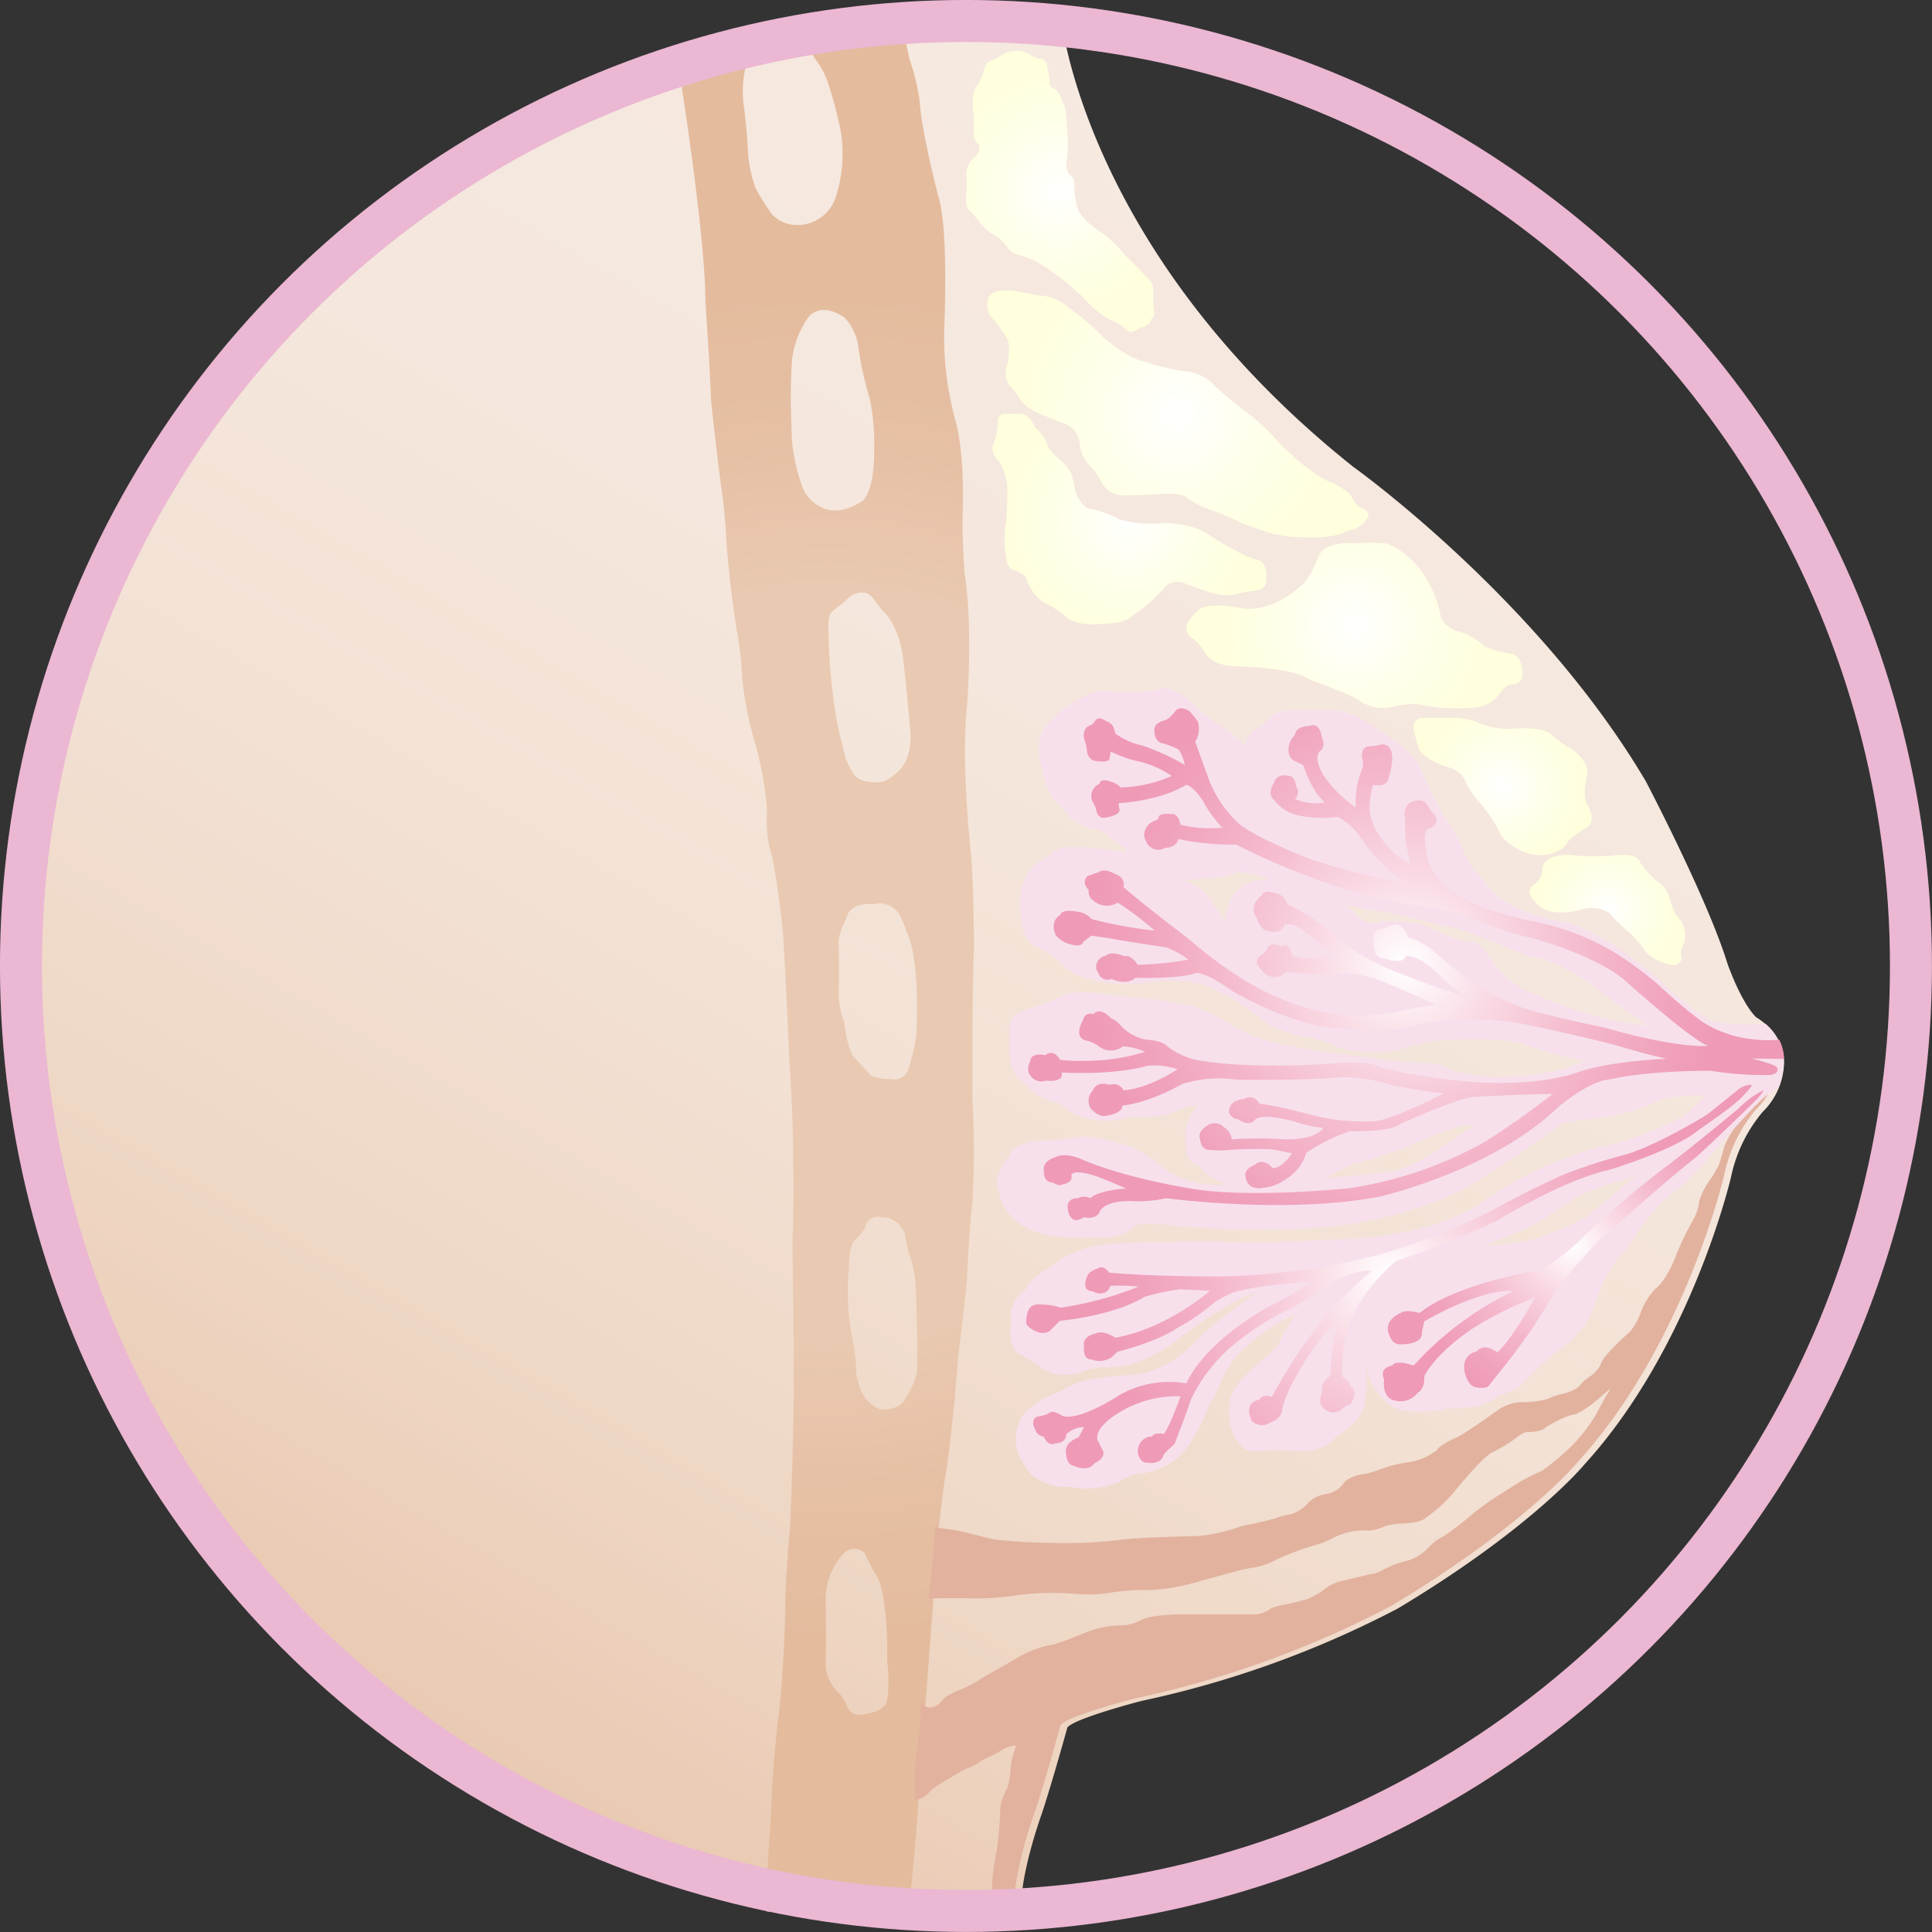 <svg xmlns="http://www.w3.org/2000/svg" xmlns:xlink="http://www.w3.org/1999/xlink" viewBox="0 0 260.79 260.79"><rect x="0" y="0" width="260.79" height="260.79" fill="#333333" stroke="none"/><defs><linearGradient id="b610b9b6-4c1e-40db-a791-45e02a72dab0" x1="58.42" y1="235.64" x2="180.59" y2="24.03" gradientUnits="userSpaceOnUse"><stop offset="0" stop-color="#e9c9b1"/><stop offset="0.17" stop-color="#eed5c2"/><stop offset="0.41" stop-color="#f2e0d3"/><stop offset="0.67" stop-color="#f5e7dd"/><stop offset="1" stop-color="#f6e9e0"/></linearGradient><radialGradient id="a0c3b997-fb5e-4bf2-8a5d-f879fff9ee36" cx="111.53" cy="130.4" r="91.26" gradientUnits="userSpaceOnUse"><stop offset="0.56" stop-color="#e9c9b1"/><stop offset="0.77" stop-color="#e6c0a5"/><stop offset="1" stop-color="#e4bb9d"/></radialGradient><radialGradient id="a0ac91fb-fcc7-4136-a878-47bbfa33847a" cx="181.2" cy="202.16" r="56.46" gradientUnits="userSpaceOnUse"><stop offset="0" stop-color="#e2b29f"/><stop offset="1" stop-color="#e2b29f"/></radialGradient><radialGradient id="ba962934-4d05-4673-970b-522939470bc0" cx="143.1" cy="25.84" r="16.14" gradientUnits="userSpaceOnUse"><stop offset="0" stop-color="#fff"/><stop offset="0.55" stop-color="#ffffea"/><stop offset="1" stop-color="#ffffde"/></radialGradient><radialGradient id="b376e91d-fa7c-476c-96f1-3cb0d15fcfe2" cx="158.95" cy="55.85" r="21.65" xlink:href="#ba962934-4d05-4673-970b-522939470bc0"/><radialGradient id="f84c9507-4574-490d-af30-8bbfcee8742a" cx="152.46" cy="70.06" r="16.49" xlink:href="#ba962934-4d05-4673-970b-522939470bc0"/><radialGradient id="a644f87e-e799-4a4a-9404-6116bffc0a68" cx="182.84" cy="84.41" r="17.87" xlink:href="#ba962934-4d05-4673-970b-522939470bc0"/><radialGradient id="b22dff2c-34cb-403f-8fcc-477ed0c4b0b4" cx="202.82" cy="106.16" r="10.73" xlink:href="#ba962934-4d05-4673-970b-522939470bc0"/><radialGradient id="f93f8b18-6df2-487a-b1a9-893dbd28e265" cx="216.97" cy="122.81" r="9.11" xlink:href="#ba962934-4d05-4673-970b-522939470bc0"/><radialGradient id="be58ce2d-fb40-47c7-a842-4495d9f8bede" cx="189.8" cy="130.17" r="43.58" gradientUnits="userSpaceOnUse"><stop offset="0" stop-color="#fff"/><stop offset="0.28" stop-color="#f9d9e4"/><stop offset="0.59" stop-color="#f4b7cb"/><stop offset="0.84" stop-color="#f0a2bc"/><stop offset="1" stop-color="#ef9ab7"/></radialGradient><radialGradient id="e7db31da-fba9-4e0c-a74b-5ca256131b87" cx="187.47" cy="172.32" r="39.16" xlink:href="#be58ce2d-fb40-47c7-a842-4495d9f8bede"/><radialGradient id="f8580e56-403b-4ce3-972b-6566de8269b5" cx="212.37" cy="168.13" r="23.47" xlink:href="#be58ce2d-fb40-47c7-a842-4495d9f8bede"/></defs><g id="f21dbf58-d806-4da1-a067-9c5fe2657fc2" data-name="Layer 2"><g id="bf170350-3150-47b5-8869-ea33e3f18db3" data-name="Layer 17"><path id="b3421c2f-1971-4e2b-8bd2-2a69a87f18da" data-name="breast-bg" d="M137.85,257.58l-40.64-4c-4.61,0-49.8-21.7-49.8-26.31l-25-29L7.58,165,2.83,130.39,8.45,92.85l18.43-37L48.43,32.66c0-4.61,52.33-27.33,56.94-27.33l37.87-2.87S146.39,34.12,182.65,63c0,0,25,17.83,39.53,42.5,0,0,8.32,15.85,11,24.57,0,0,1.78,5.15,3.86,7.24,0,0,3.84,2.11,3.78,6.16a9.6,9.6,0,0,1-2.89,6.62,20,20,0,0,0-4.27,8.8s-5.3,22.89-19.78,38.78c0,0-7,8.56-25.23,19.47a135.27,135.27,0,0,1-34.57,12.46s-9,2.33-10,3.58c0,0-2.49,9-3.74,12.46C140.37,245.59,137.73,253.06,137.85,257.58Z" style="fill:url(#b610b9b6-4c1e-40db-a791-45e02a72dab0)"/><g id="e4bc24fc-90f4-43a9-ac20-48abe2564611" data-name="muscle"><path d="M125.76,215.92s0-.1,0-.15.4-4.69.92-9.46m-1.9,23.32c.34-3,1.15-10.81,1-13.71m-1.86,27.22c0-1.29.29-8.58.74-12.29l.13-1.22m1.87-22.87c.34-3.13.72-6.31,1.07-8.22,0,0,.86-5.31,1.6-15.45,0,0,1.24-9.77,1.24-11.5,0,0,.33-6.55.7-9.51a118.83,118.83,0,0,0,0-13.36s-.11-13,.2-20.89c0,0,0-9-.53-13.84,0,0-1.11-10.63-.49-17.68,0,0,1-10.88-.25-19,0,0-.37-5.07-.25-8,0,0,.37-7.67-1-12.61a42.83,42.83,0,0,1-1.48-12.86s.62-13.1-.87-17.55c0,0-2.22-8.53-2.47-12.73a29.79,29.79,0,0,0-1.36-5.57s-.74-3.4-1.11-5l-30,6.41s3.56,22.21,3.56,31.27c0,0,.58,8.44.76,13.36,0,0,.77,7.56,1.6,13.32,0,0,.38,3.36.51,6.32,0,0,.49,6.19,1.36,11.38a48.22,48.22,0,0,1,.74,6.55,45.46,45.46,0,0,0,1.73,8.65,49,49,0,0,1,1.61,8.9s-.25,4,.61,6.06a100.45,100.45,0,0,1,1.61,11.62s.62,10.88.74,15.08c0,0,.37,5.94.5,9.64,0,0,.25,10.26,0,15.46,0,0,0,4.32.11,11.25,0,0,.11,7.78,0,13.35,0,0-.24,11.25-.48,14.71,0,0-.74,8.4-.62,11.49,0,0-.25,9.28-1,14.47,0,0-.87,8.16-.87,11.37,0,0-.37,6.3-.61,9.4v5h19.16s1.11-11,1.23-14.13v-.2m-.22-111.47a75.79,75.79,0,0,1,0,7.61,27.61,27.61,0,0,1-1.11,4.55c-.61,1.72-2.58,1.23-2.58,1.23-2.46,0-2.82-.86-2.82-.86-.86-1-2.09-2.25-2.09-2.25a14.26,14.26,0,0,1-1.11-4.52,10.23,10.23,0,0,1-.77-4c.09-2.22,0-6.27,0-6.27-.24-1.47,1-3.69,1-3.69.49-2.45,3.68-2,3.68-2a3.21,3.21,0,0,1,3.57,1.47,30.85,30.85,0,0,1,1.59,4.18A32.83,32.83,0,0,1,123.66,132.12ZM119.6,82.93s1.89,1.92,2.35,6.29c0,0,.61,5.5.91,9.24,0,0,.46,3.29-1.3,5.36,0,0-1.6,1.76-2.9,1.76,0,0-2.83.31-3.6-1.38a8.29,8.29,0,0,1-1.22-3.13,46.88,46.88,0,0,1-1.43-7.5,73.88,73.88,0,0,1-.56-7.81s-.28-2.72.56-3.3a26.63,26.63,0,0,0,2.33-1.93s2-1.54,3.31.49A16.39,16.39,0,0,0,119.6,82.93ZM104.09,28.79A36.21,36.21,0,0,1,102,25.42a18.06,18.06,0,0,1-1.07-5.53c0-1-.44-5-.44-5a14.42,14.42,0,0,1,.49-7c.8-3,4.39-2.59,4.39-2.59A5,5,0,0,1,110,7.92a10.68,10.68,0,0,1,1.81,3.39,57.6,57.6,0,0,1,1.68,6.39,19.22,19.22,0,0,1-.7,9,5.5,5.5,0,0,1-5.35,3.68A4.64,4.64,0,0,1,104.09,28.79Zm4,36.32a24.64,24.64,0,0,1-1.2-5.83s-.16-4.37-.14-6.3c0-1.63.14-4.19.14-4.19a12.48,12.48,0,0,1,2.25-6c1.91-2.15,4.84.06,4.84.06a7.09,7.09,0,0,1,1.92,4.26,47.9,47.9,0,0,0,1.52,6.76,29.71,29.71,0,0,1,.58,6.52s.2,5.43-1.51,7.17c0,0-2.84,2.16-5.44,1A5.12,5.12,0,0,1,108.11,65.11Zm11.64,164.42c-.34,1.69-3.37,1.91-3.37,1.91a1.77,1.77,0,0,1-2-1,5.18,5.18,0,0,0-1.12-1.91,5.5,5.5,0,0,1-1.8-3.82c.11-1.8,0-9.29,0-9.29a9.37,9.37,0,0,1,2.47-5.77,2,2,0,0,1,2.81,0c.45,1,1.35,2.7,1.35,2.7,1.58,1.68,1.69,9.44,1.69,9.44,0,.88,0,2.47,0,2.47A19.23,19.23,0,0,1,119.75,229.53Zm4-44.18a9,9,0,0,1-1.49,3.32c-.68,1.71-3.08,1.6-3.08,1.6-1.15,0-2.41-1.6-2.41-1.6a8.54,8.54,0,0,1-1.14-3.09,30,30,0,0,0-.46-4.46,32.65,32.65,0,0,1-.57-9.84c0-3.54.92-4,.92-4a8.28,8.28,0,0,0,1.25-1.49,1.71,1.71,0,0,1,2.18-1.48,3.16,3.16,0,0,1,3.31,3l.46,1.94c1.14,2.41,1,7.55,1,7.55C123.89,180.77,123.78,185.35,123.78,185.35Z" style="fill:url(#a0c3b997-fb5e-4bf2-8a5d-f879fff9ee36)"/></g><path id="b2ae1706-74ab-4132-b07f-ac6ce4331037" data-name="adipose-tissue" d="M123.48,243a3,3,0,0,0,2-1.14,8.75,8.75,0,0,1,1.84-1.31s1.88-1.18,3.2-1.85A4.13,4.13,0,0,0,132,238a7.59,7.59,0,0,1,1.62-.88,19.85,19.85,0,0,0,1.8-1s1.25-.61,1.71-.45a10.07,10.07,0,0,1-.38,1.16,12.07,12.07,0,0,0-.37,2.26,8,8,0,0,1-.46,2.37,6.79,6.79,0,0,0-.88,2.5,58.05,58.05,0,0,1-.5,5.84,31.46,31.46,0,0,0-.69,5.95l.06,1.63,3-.07c-.12-4.51,2.52-12,2.52-12,1.25-3.42,3.74-12.46,3.74-12.46.94-1.24,10-3.58,10-3.58a134.83,134.83,0,0,0,34.57-12.46c18.22-10.9,25.23-19.46,25.23-19.46,14.49-15.89,19.78-38.78,19.78-38.78a20,20,0,0,1,4.28-8.81,8.82,8.82,0,0,0,1.95-2.7s.18-.32-1.54,1.47a21.92,21.92,0,0,0-2.71,2.86,14.93,14.93,0,0,0-2,3.43s-.3,1.2-.72,2.43a16.33,16.33,0,0,1-1.43,2.36,10,10,0,0,0-1.21,2.5,6.69,6.69,0,0,1-.79,2.5,37.46,37.46,0,0,0-2.29,4.72s-1.21,3.43-2.85,4.64a9.35,9.35,0,0,0-2,3.29,7.9,7.9,0,0,1-1.43,2.5s-3.85,3.36-3.93,4.43a5.12,5.12,0,0,1-1.28,1.5,5.75,5.75,0,0,0-1.58,1.36s-.35.57-2.14,1.07a7.19,7.19,0,0,0-2.14.72,14.31,14.31,0,0,1-3,.43,6,6,0,0,0-3.65,1s-4.57,3.28-5.57,3.71c0,0-2.36,1-2.72,1.72a8.16,8.16,0,0,1-3.65,1.64,17.72,17.72,0,0,0-4.21,1.07,15.13,15.13,0,0,1-2.21.61,4.45,4.45,0,0,0-2.44,1,3.44,3.44,0,0,1-2.43,1.64,4.28,4.28,0,0,0-2.5,1.22,4.76,4.76,0,0,1-2.29,1.5A13.41,13.41,0,0,0,172,205s-2.22.57-3.36.79a11.29,11.29,0,0,0-2.07.57,22.22,22.22,0,0,1-5.22,1s-7.69.13-10.15.5a61.23,61.23,0,0,1-7.5.43s-7.15,0-10.22-.64c0,0-3.43-.93-4.86-1.15,0,0-1.52-.2-2.37-.35h0s-.3,3.61-.39,5.24l-.52,4.37s3.86-.07,6.11,0a35.37,35.37,0,0,0,5.94-.45,39,39,0,0,1,7.83-.16,19.53,19.53,0,0,0,4.51-.13,25.36,25.36,0,0,1,4.88-.37,26.21,26.21,0,0,0,6.59-1s5.88-1.63,6.59-1.8c0,0,.79-.16,1.67-.29a10.07,10.07,0,0,0,2.92-1.08,37.75,37.75,0,0,1,5.17-1.92,9.52,9.52,0,0,0,2.21-.88,12.66,12.66,0,0,1,2.13-.83,10.24,10.24,0,0,1,3-.25A6.37,6.37,0,0,0,187,206a8.19,8.19,0,0,1,1.8-.33s2.67,0,3.5-.67a21,21,0,0,0,3.8-3.38s4-5,5.38-5.59a22.48,22.48,0,0,0,2.88-1.71s1.13-1,1.75-1c0,0,2,0,2.5-.62a15.29,15.29,0,0,1,1.8-1,7.91,7.91,0,0,1,2.33-.83,14,14,0,0,0,2.47-1.58l2.25-1.92a28.31,28.31,0,0,0-1.71,3,21.51,21.51,0,0,1-3.42,4.63,32.81,32.81,0,0,1-4.22,3.55,26.55,26.55,0,0,0-4.5,2.46,46.34,46.34,0,0,0-4.72,3.25,41.31,41.31,0,0,1-4,3.09A7.29,7.29,0,0,0,193,208.7a6.48,6.48,0,0,1-2.9,1.93,14.55,14.55,0,0,0-3.36,1.24,4.27,4.27,0,0,1-1.79.63l-3.74.88a6.06,6.06,0,0,0-2.39,1.12,9.84,9.84,0,0,1-2.41,1.37s-1.76.51-3.18.76c0,0-1.61.29-1.85.62a3.88,3.88,0,0,1-2.2.67H160s-4.17-.08-5.88.71a7,7,0,0,1-2.25.75,14.4,14.4,0,0,0-5.38,1s-2.3,1-4.22,1.59a13.94,13.94,0,0,0-4.71,1.67s-3.67,2.12-5,2.87a14.38,14.38,0,0,1-3.09,1.63s-1.87.71-2.21,1.34c0,0-.87,1.14-1.94,1,0,0-.65,0-1-.91,0,0-.1,3.84-.31,5.11a36.21,36.21,0,0,0-.56,4.52Z" style="fill:url(#a0ac91fb-fcc7-4136-a878-47bbfa33847a)"/><g id="ac76b092-24dd-43d8-b43b-e3fcd49d9e7f" data-name="fibrous-tissue"><path d="M141.67,11.39a6.14,6.14,0,0,0-.3-2.18s.06-1.08-.78-1.26a2.7,2.7,0,0,1-1.45-.49,3.55,3.55,0,0,0-3.92,0,6.66,6.66,0,0,1-1.51.79s-.79.18-.91,1.45a9.43,9.43,0,0,1-1,2s-.79,1.08-.36,4V17.9a1.75,1.75,0,0,0,.66,1.57,1.52,1.52,0,0,1-.66,1.81,3.15,3.15,0,0,0-1,2.47,10.73,10.73,0,0,1,0,2.42s-.29,1.87.61,2.41c0,0,.67.72,1.27,1.51a6.49,6.49,0,0,0,2.4,1.93A8.22,8.22,0,0,1,136,33.41s.2.72,2.37,1.26a12.57,12.57,0,0,1,3.27,1.75,35.25,35.25,0,0,1,4.58,3.74,13.36,13.36,0,0,0,3.26,2.78s.42.24,1.75.91a3.51,3.51,0,0,1,.84.66.86.86,0,0,0,1.09.16,5.91,5.91,0,0,1,1.05-.49,2.88,2.88,0,0,0,1-.58s.24-.73.41-.76c0,0,.24-.11.13-1a16.27,16.27,0,0,1-.08-2.52,2.12,2.12,0,0,0-.84-1.85s-1.6-1.74-2.77-2.79A20.21,20.21,0,0,0,149,31.59s-3.06-1.8-3.53-3.49A10.78,10.78,0,0,1,145,25a1.61,1.61,0,0,0-.79-1.59,2.9,2.9,0,0,1-.21-1.9A17.64,17.64,0,0,0,144,17s0-2.64-.63-3.27a2.84,2.84,0,0,0-1.11-1.8S142,12,141.67,11.39Z" style="fill:url(#ba962934-4d05-4673-970b-522939470bc0)"/><path d="M133.56,42.52s-1.18-2.81,1.15-3.22a6.86,6.86,0,0,1,2.37,0s2.2.46,3.19.59a6.27,6.27,0,0,1,4.11,1.75,28.56,28.56,0,0,1,4.47,3.81s3.06,2.82,5.55,3.32a28.66,28.66,0,0,0,6,1.4,6,6,0,0,1,3.56,1.91s2.65,2.4,4,3.31a30.07,30.07,0,0,1,4.56,4.23s3.81,4,6.71,5.3c0,0,2.65,1.08,3.23,2.15,0,0,.58,1.29,1.25,1.46,0,0,1.65.5.7,1.71a4,4,0,0,1-1.84,1.24,4.72,4.72,0,0,0-1.38.54,12.87,12.87,0,0,1-4.83.48,16,16,0,0,1-5.27-.66l-3.43-1.2a30.08,30.08,0,0,0-4.44-1.87,11.6,11.6,0,0,1-3-1.62s-.7-.6-3.12-.48c0,0-4,.24-5.06.18a3.35,3.35,0,0,1-3.3-1.62,7.68,7.68,0,0,0-1.87-2.59,5.09,5.09,0,0,1-1.14-2.88,3.1,3.1,0,0,0-1.92-2.53s-3.07-1.14-4.45-1.86a5.45,5.45,0,0,1-2-2,8.32,8.32,0,0,0-1.15-1.38,3.22,3.22,0,0,1-.18-3s.48-2.59-.18-3.49A18.59,18.59,0,0,0,133.56,42.52Z" style="fill:url(#b376e91d-fa7c-476c-96f1-3cb0d15fcfe2)"/><path d="M139.72,57.7s-.64-1.78-2-1.85c0,0-1.18,0-1.89,0,0,0-1.19,0-1.1.92a9,9,0,0,1-.47,2.74,2.08,2.08,0,0,0,.58,2.71,7.66,7.66,0,0,1,1.13,4.4s0,2.42-.14,3.63a12.77,12.77,0,0,0-.07,4.49s0,2,1.1,2.2c0,0,1.67.57,1.74,1.28a5.9,5.9,0,0,0,2.35,3.14,12,12,0,0,1,3.06,2s1.43,1.21,4.63.85c0,0,3.34,0,4.13-1.06A18.61,18.61,0,0,0,157,79.51a2.42,2.42,0,0,1,3.19-.64l3,1.06a7.67,7.67,0,0,0,3.63.29,13.22,13.22,0,0,1,2.44-.44s1.69-.2,1.62-1.2c0,0,.4-2.33-.89-2.94a9.63,9.63,0,0,1-2.59-1,37.18,37.18,0,0,1-4.36-2.56s-1.9-1.42-6-1.5a15.21,15.21,0,0,1-6-.49,14.58,14.58,0,0,0-4-1.45s-1-.17-1.78-2c0,0-.4-1.53-.57-2.55a6.8,6.8,0,0,0-1.72-2.12s-1.61-1.27-1.7-2.29A5.64,5.64,0,0,0,139.72,57.7Z" style="fill:url(#f84c9507-4574-490d-af30-8bbfcee8742a)"/><path d="M194.43,82.92a15.47,15.47,0,0,0-2.74-6.08s-2.28-2.9-4.72-3.5a30.5,30.5,0,0,0-4,0s-4.11-.46-5,1.82c0,0-1.22,3.2-2.28,3.81,0,0-3.35,3.5-7.76,3.19,0,0-4.72-1.06-6.09.16a6.05,6.05,0,0,0-1.64,2s-.45,1.12,1,2a7.57,7.57,0,0,1,1.35,1.61s.8,2,4.39,2c0,0,7.52.18,9.67,1.71,0,0,4.84,1.79,6.54,2.68a5.61,5.61,0,0,0,4.39,1.17s3-.72,4.2-.36a26.11,26.11,0,0,0,6.9.41,4.72,4.72,0,0,0,3.85-2s.81-1.17,1.61-1.17c0,0,1.79.09,1.35-2,0,0-.09-2.15-1.7-2.15a13.79,13.79,0,0,1-3.41-1,8.23,8.23,0,0,0-3.49-2C196.4,85.12,194.62,84.41,194.43,82.92Z" style="fill:url(#a644f87e-e799-4a4a-9404-6116bffc0a68)"/><path d="M191,99.12s-.83-2.11,1-2.2h2.57s3.3-.27,4.95.64a11,11,0,0,0,4.49.83s3.85-.46,5.4.73A10.69,10.69,0,0,0,212,101s2.29,1.47,2.29,3.3c0,0-.82,3.3,0,4.4,0,0,1.28,1.93,0,2.93,0,0-2.66,1.47-2.93,2.48a5.19,5.19,0,0,1-5,1.1s-3.47-1-4.18-3.42a27.8,27.8,0,0,0-2.42-3.45,9.76,9.76,0,0,1-2-3,3.35,3.35,0,0,0-2.19-1.74s-2.75-.82-3.85-2.2A9.94,9.94,0,0,1,191,99.12Z" style="fill:url(#b22dff2c-34cb-403f-8fcc-477ed0c4b0b4)"/><path d="M208.18,117.41s-.15-2.11,3.7-2a29.63,29.63,0,0,0,6.51,0s2.65-.28,3,1a12.6,12.6,0,0,0,2.2,2.47,3.79,3.79,0,0,1,1.83,2.57s.55,2.11,1.28,2.57a3.8,3.8,0,0,1,.65,3.2s-.74,1.38-.37,1.84c0,0,.18,2-2.48.86a5.51,5.51,0,0,1-2.29-1.38,13.64,13.64,0,0,0-2.75-3.06,22.6,22.6,0,0,1-2.29-2.29,4.82,4.82,0,0,0-3.94-.37s-4.3,1.29-6-1.09c0,0-1.2-1-.55-2C206.66,119.7,208.24,118.78,208.18,117.41Z" style="fill:url(#f93f8b18-6df2-487a-b1a9-893dbd28e265)"/></g><path d="M238.3,138.18a22.93,22.93,0,0,1-7.21-.39s-2-.6-7.64-6c0,0-7.42-6.6-12.89-7.42,0,0-7.26-1.28-9.89-4.95,0,0-2.62-3-3.22-4.79a20,20,0,0,0-2.32-4.12,22,22,0,0,1-1.35-2.47,39.38,39.38,0,0,1-1.87-4,8.18,8.18,0,0,0-2.11-2.77,48.26,48.26,0,0,0-4.26-3.15s-3.07-2.18-5.69-2.25c0,0-3.23.07-4.87,0,0,0-2.73-.3-4,1.35a15.39,15.39,0,0,1-1.68,1.43s-1.65,1.12-1.05,2.24a20.92,20.92,0,0,0-4.72-3.74,17.46,17.46,0,0,1-2.69-2.33s-2.85-2.69-4.72-1.72a22.17,22.17,0,0,1-5.85.23,5.91,5.91,0,0,0-4.12.82,15.63,15.63,0,0,0-4.37,3.07,5.67,5.67,0,0,0-1.25,5.85s.6,4,2.17,5.32a11.58,11.58,0,0,1,1.28,1.34,5.92,5.92,0,0,0,3.67,2.18,3.81,3.81,0,0,1,2,.9,4.85,4.85,0,0,0,1.8,1.34s.38.17.53.91a23.14,23.14,0,0,0-4.13-.53c-.45,0-4.49-.75-5.76.53a23.18,23.18,0,0,1-2.33,1.64,6.8,6.8,0,0,0-2,6.07s-.15,3.75,1.87,4.87a12.55,12.55,0,0,1,3.6,2.42,6.81,6.81,0,0,0,3.75,2,17.26,17.26,0,0,0,8,.52s4.8-.55,7.34.33a26.31,26.31,0,0,1,7.42,4.25s2.1,2.17,7,2.92a10.76,10.76,0,0,1,3.75,1.27s4.75,1.42,8.78.23a19.88,19.88,0,0,1,6.5-1.2s6.67-.45,9.66.52a65.88,65.88,0,0,0,6.45,1.87l2,.38s-3.48,2.36-13,2.17c0,0-3.67-.15-5.69-1.27a6.81,6.81,0,0,0-3.07-.6,43.79,43.79,0,0,1-7.19-.68s-4.65-.59-8.17-1.12c0,0-6.14-.75-9.44-2.7a42,42,0,0,0-5.92-3s-5.54-1.28-6.67-1.13c0,0-3.74-.37-7.56-.82a7.66,7.66,0,0,0-4.8.9,27.9,27.9,0,0,1-3.79,1.35s-2.28.67-2.28,2.17c0,0,.08,2.4,0,3.52a4.8,4.8,0,0,0,2.28,4.51,7.25,7.25,0,0,0,4.09,2.38,6.63,6.63,0,0,1,1.65,1.13,9.42,9.42,0,0,0,7.57.9,17.2,17.2,0,0,1,2.17-.15s3.37.15,4.87-.83c0,0,2.25-.9,2.84-.6a5.81,5.81,0,0,0-1.64,2.85s-.6,4.57,1.12,4.87a5.25,5.25,0,0,1,1.35,1.2,11.56,11.56,0,0,0,2.85,1.65,12.47,12.47,0,0,1-5.32-.6,9.49,9.49,0,0,1-3.67-2.1s-3.3-2.55-5-2.7c0,0-3.83-1.27-5.77-1a29.7,29.7,0,0,1-5.47.52s-3.36.23-3.93,2c0,0-2.29,2.32-1.47,4.87a7.11,7.11,0,0,0,4.5,5.24s2.7,1.2,8.09,1c0,0,4.2.3,5.77-1.57,0,0,.52-.67,5.47-.07,0,0,16.48,1.87,28.09-1.13a45,45,0,0,0,11.22-4s8.19-5.06,12.91-8.66a31.16,31.16,0,0,1,4.89-.69s5.07-.73,8.1-2.41a18.28,18.28,0,0,1,6.26-.65,15.15,15.15,0,0,1-3.29,3,46.86,46.86,0,0,1-9.89,3.75S208.59,156.06,199,163c0,0-5.25,3.36-15.44,4.15,0,0-9.74.5-13.41.57,0,0-17.94-.38-22,.45a12.84,12.84,0,0,0-6.11,2.7s-2.87,1.57-3.57,3.15a4.44,4.44,0,0,0-2,4.34s-.52,3.75,1.27,4.5c0,0,1.8,1,3.3,2,0,0,1.92,1.65,5.89,0a9.74,9.74,0,0,1,2.78-.3s3.77.23,8.56-3.22c0,0,6.85-5.56,11.32-6.82,0,0-6.37,4.42-8.47,6.82a13.84,13.84,0,0,1-8.09,4.25,42.36,42.36,0,0,0-5.47.54s-3.07.6-4.42,1.73c0,0-4.87,1.35-5.84,4.87a6.13,6.13,0,0,0,.44,4.12,14.5,14.5,0,0,0,1.41,2.1,6.82,6.82,0,0,0,5.21,1.72,11,11,0,0,0,6.8-.68,5.93,5.93,0,0,1,3.12-1.12,9,9,0,0,0,6.84-4.94,20.92,20.92,0,0,0,2.1-4.27,22.79,22.79,0,0,0,1.87-3.75s1.05-3.07,5.77-6.22a21.29,21.29,0,0,1,4-2.25s-1.57,2.48-2.4,4.2a30.72,30.72,0,0,1-3.44,3.15s-2.55,2.17-2.92,4c0,0-.75,4,1,5.77,0,0,1,1.5,2,1.35a43,43,0,0,1,5.85-.08s3.44.53,5.39-1.87c0,0,3.37-1.95,3.82-4.27a25.61,25.61,0,0,0,.23-6s.15,2.84,1.49,4.12c0,0,1.35,2,2.85,2.4a14.68,14.68,0,0,0,6.67-.08s5.32.15,6.89-1.8a7.26,7.26,0,0,0,4.05-2.4,31,31,0,0,1,4.79-4.19s3.3-2.47,4.12-5.77a21.34,21.34,0,0,1,4.42-7.57,53.43,53.43,0,0,1,4.72-6.29,36.82,36.82,0,0,0,2.93-2.32s2.54-2.55,4.27-4.65c0,0,5.68-6.53,7.09-7.46l1.43-1a9.86,9.86,0,0,0,.68-3.33A6.92,6.92,0,0,0,238.3,138.18Zm-71.23-18c-1.55,1.37-1.72,4.12-1.72,4.12l-1.89-2.75a6,6,0,0,0-3.77-2.75l4.63-.34a13.63,13.63,0,0,0,2.75-.69c1.54-.17,4.46,1,4.46,1A5.05,5.05,0,0,0,167.07,120.19Zm29.32,33.48s-5.16,3.93-8.7,4.52c0,0-8.19.87-8.92.87a30.59,30.59,0,0,0,3.64-1.89,43.11,43.11,0,0,0,7.39-2.33,73.64,73.64,0,0,1,7.47-2.92h1.89A21.18,21.18,0,0,0,196.39,153.67Zm10.08-19.75a12.06,12.06,0,0,1-4.9-4,8.53,8.53,0,0,0-2.41-2.68c-2.24,0-6-1.92-6-1.92-1.54-1.06-6.5-1-6.5-1a2.86,2.86,0,0,1-2.6,0l-2.43-2.23,3,.73C186.7,122.78,195,125,195,125c1.46-.17,11.47,4.16,11.47,4.16,3.51.18,8.36,3.76,8.36,3.76,3,2.37,7.6,5.53,7.6,5.53C214.68,137.83,206.47,133.92,206.47,133.92Zm10.5,28-2.81,2.33a30.12,30.12,0,0,1-6,2.62c-1.75,1-7.57,1.25-7.57,1.25,1.6-.79,5.85-2.41,5.85-2.41,2.5-1.46,5.9-3.79,5.9-3.79,2.43-1.6,8.78-3.21,8.78-3.21C220.42,158.87,217,161.93,217,161.93Z" style="fill:#f7e0ec"/><path d="M240.82,142.94a6,6,0,0,0-.66-2.61,12.74,12.74,0,0,1-3,0,15.71,15.71,0,0,1-7.44-2.44,69.66,69.66,0,0,1-5.79-4.89,46.16,46.16,0,0,0-6.26-4.59,34,34,0,0,0-11.15-4.13s-5.95-1.2-9.27-3.21a9.44,9.44,0,0,1-4.35-4.54s-1-3.11-.33-4.55c0,0,1.91-.48,1.16-1.87a5.07,5.07,0,0,1-1-1.36s-.72-1.4-2.56-.28a2,2,0,0,0-.48,2.07,15.56,15.56,0,0,0,.36,4.58l.4,1.53s-2.21-.71-4.35-4a6.75,6.75,0,0,1-1.2-3.25,9.85,9.85,0,0,1,.44-3.44s2,.41,2.11-1a8.68,8.68,0,0,0,.47-2.25s.28-2.44-1.55-2.21a5.51,5.51,0,0,1-1.69.24s-1.2.17-.73,1.92a2.35,2.35,0,0,1-.11,1.22A11.86,11.86,0,0,0,183,109s-4.64-3.19-5.16-6.39c0,0-.14-1,.56-1.4a1.42,1.42,0,0,0,.05-1.55s-.14-2.3-1.78-1.65c0,0-1.6,0-1.79.94a1.9,1.9,0,0,1-.56.8s-1.17,2.07.47,3a8.52,8.52,0,0,1,1.13.57c.14.14.89,3.19,2.91,5a7.25,7.25,0,0,1-4-.44s.77-.92.16-1.63c0,0-.15-1.54-1.11-1.54,0,0-1.56-.38-1.89.93,0,0-1.08,1.55,0,2.35a5.54,5.54,0,0,0,2.91,2,15.72,15.72,0,0,0,5.64.28,8.09,8.09,0,0,1,3.19,2.91,23.72,23.72,0,0,0,6.1,6.11,104.48,104.48,0,0,1-12.92-3.3s-7.75-3-9.89-5a16.3,16.3,0,0,1-3.8-5.65s-1.34-3.71-1.88-5.24a3.23,3.23,0,0,0,.34-2.72A17.43,17.43,0,0,0,160.57,96s-1.24-.89-1.93,0c0,0-.89,1.23-1.61,1.28,0,0-1.21.35-1.21,1.14,0,0-.14,1.78,1.21,1.93a13.51,13.51,0,0,1,1.91.74s.54.24,1,2.17a32.05,32.05,0,0,0-5.73-2.62A9.71,9.71,0,0,1,150.53,99s-.09-1.38-1.18-1.63c0,0-1.19-.94-1.58.05a1.64,1.64,0,0,1-.84.59s-1,.5-.5,2a5.39,5.39,0,0,1,.3,1.43s.15,1.24,1.28,1.29c0,0,1.88.34,1.78-.5l.15-.79a15.34,15.34,0,0,0,4,1.39,13.29,13.29,0,0,1,4.23,1.92,18.35,18.35,0,0,1-6.91,1.54,2.62,2.62,0,0,0-1.24-.75s-1.48-.64-1.58.25a1.83,1.83,0,0,0-1,2.37,3.15,3.15,0,0,1,.54,1.24s.2,1.28,1.39.94c0,0,2.17-.3,1.68-1.34l-.05-.59s5.34-.2,9.14-2.47c0,0,.94.15,2.23,2.17a17.62,17.62,0,0,0,2.61,3.61,16.84,16.84,0,0,1-5.63-.39s-.25-1.63-1.23-1.44c0,0-2-.24-1.73.65a9,9,0,0,0-1.24.64s-1.19,1.13-.49,2.27a1.78,1.78,0,0,0,2.62,1s1.58,0,1.77-1.19a34.54,34.54,0,0,0,7.81.74s12.33,6.55,24,8.14a28.91,28.91,0,0,1,7.36,1.83s5.52,2,8.31,2.6c0,0,9.09,2.32,13.16,6.09,0,0,8.85,7.92,10.88,8.5,0,0-3.62.51-14.08-2.47,0,0-9.94-2-12.26-3.19,0,0-4.58-1.51-10.89-7.28a9.86,9.86,0,0,0-3.26-1.69s-.56-1.92-2-1.7a10.62,10.62,0,0,1-2,.68c-.45,0-.89,1-.6,1.68,0,0-.29,2.08,1.34,2.16,0,0,2.67,1,2.9-.3,0,0,1.7-.45,4.82,2.82A28.15,28.15,0,0,0,198,134.6s-5.49-1.71-8.76-3.12a29,29,0,0,1-10-5.94,22,22,0,0,0-5.46-3.49,2,2,0,0,0-1.63-1.48s-1.48-.6-1.85.29c0,0-1.93,1.42-.67,3,0,0,.44,1.56,1.26,1.71,0,0,1.93.89,2.52-.74,0,0,1.18-.47,3,1.17l4.09,3.13s-4.83.6-6.09-.14c0,0-.15-1.93-1.48-1.27,0,0-1.26-.59-1.78.08,0,0-.34.81-.71,1,0,0-1.74.75,0,2.3a2,2,0,0,0,2.74.45l.52-.37a32.56,32.56,0,0,0,7.86.15,15.45,15.45,0,0,1,5.58,1.38s5.18,2.11,6.68,3a27.16,27.16,0,0,0-4.82.81,26.64,26.64,0,0,1-16.56-1.93s-5-1.78-12.17-8c0,0-5.42-4.09-8.61-6.83a1.42,1.42,0,0,0-1-1.71s-1.56-1-2.38-.3c0,0-1.19.37-1.48.52,0,0-.93.67.15,1.86,0,0-.08,1,.52,1.33a2.77,2.77,0,0,0,3.41.38,43.74,43.74,0,0,1,5,3.78,58.93,58.93,0,0,1-8.53-1.56,3,3,0,0,0-1.93-1s-2.08-.44-2.3.45c0,0-1.49.67-.6,2.75a3.93,3.93,0,0,0,1.34,1s2.15.89,2.37-.15l1.12-.81s2.15.29,3.71.59c0,0,4.58.74,6.41,1a12.59,12.59,0,0,1,2.94,1.64,42.28,42.28,0,0,1-6.83.7s-.89-1.45-1.85-1.15c0,0-1.64-.81-2.45-.07a1.54,1.54,0,0,0-1.26,1.93,3.59,3.59,0,0,1,.33.63,1.29,1.29,0,0,0,1.67.56s2,1,3.27-.15c0,0,5.86.22,8.31-.67,0,0,1.56.15,4.6,2.37,0,0,7.87,4.76,14.18,5.05,0,0,6.76,1.12,10.88-.44a41.06,41.06,0,0,1,14-.15s9.2,1.93,13,3c0,0,4.45,1.33,6.76,1.78,0,0-7.88.25-12.42,1.95,0,0-6.64,2.43-18.48.65,0,0-6.8-.89-8.51-1.78,0,0-1.46-.57-5.91-.17,0,0-10.13.81-17.67-.4a9.71,9.71,0,0,1-4.54-2s-.57-.73-2.67-.81a6.3,6.3,0,0,1-3.41-1.78,3.47,3.47,0,0,0-1.46-1.14s-1.37-1.62-2.35-.56c0,0-1.13-.33-1.37.73,0,0-1.46,2.35.32,2.83a4.89,4.89,0,0,1,1.7.73,2.62,2.62,0,0,0,3.32.08,8.07,8.07,0,0,1,3,.73,27.09,27.09,0,0,1-8.26,1.22,18.52,18.52,0,0,1-3.24-.16s-.73-1.54-2-.61c0,0-1.86-.45-2,.77,0,0-.64,1.29,0,1.94a1.77,1.77,0,0,0,2.11.73s2.51.33,2.11-1.1c0,0,6.93.43,11.67-.92a9.94,9.94,0,0,1,4,.48s-3.81,2.6-7.29,2.84a1.5,1.5,0,0,0-1.87-.73s-1.7-.65-2.27.73a2,2,0,0,0-.32,2.43s1.05,1.3,2.19,1c0,0,2.19-.32,2.1-1.37,0,0,3.17-.17,8.11-2.92a16.64,16.64,0,0,1,7.29-.57s8.7.16,14.05-.32a19.45,19.45,0,0,1,6.78,1.05s4.54.89,7.13,1.13c0,0-6.8,3.49-9.15,3.73a28.57,28.57,0,0,1-7.95-.65S171.9,149.1,170,149a1.44,1.44,0,0,0-2.1-.65s-2.11.08-2,1.86c0,0,.49.92,1.22.86,0,0,1.54,1.2,2.35,0,0,0,.91-.89,5.31.34a18.06,18.06,0,0,0,3.88.84s-1.14,1.93-6.29,1.47a53.54,53.54,0,0,0-6.09.07,2.3,2.3,0,0,0-1.13-1.68,1.68,1.68,0,0,0-2.16-.19s-1.41.73-1,1.87c0,0,.1,1.52,1.32,1.42a11.82,11.82,0,0,0,2.73,0s5.07-.3,6.48.08l1.88.38s-1.22,2-2.63,2c0,0-1.13-1.51-2.35-.47,0,0-1.5.56-1.31,1.5,0,0,0,2.16,2.63,1.6a5.76,5.76,0,0,0,2.82-1.13,6.27,6.27,0,0,0,2.78-3.57,24.79,24.79,0,0,1,5.87-2.91s5.24.18,6.74-.94c0,0,7.38-3.37,9.93-3.69,0,0,7.24-.39,10.7-.39a106.3,106.3,0,0,1-9.29,6.54,53.65,53.65,0,0,1-18.17,6.18s-13.83,1.45-21.63,0c0,0-8.67-1.35-14.71-4,0,0-1.95-.87-3.32-.19,0,0-1.85.48-1.55,1.95,0,0-.1,1.46,1.16,1.46,0,0,.92.63,1.41.24,0,0,1.42-.15,1.13-1.22,0,0,.1-.93,3.33.13,0,0,2.44.9,4.05,1.68,0,0-3.58.17-4.81,1.29a1.85,1.85,0,0,0-1.64,0s-1.65-.12-1.41,1.47c0,0,.23,2.4,2.17,1.11,0,0,1.76.47,2.23-.94,0,0,.82-1.41,4.46-1.23a17.56,17.56,0,0,0,4.44-.4s16.41,2.22,28.92-.24c0,0,15.21-3.51,24.09-12.16,0,0,4-3.39,6.79-3.63,0,0,4.56-1.17,13.68-1.17a46.47,46.47,0,0,0,8.07.57s1.06-.18.93-.68c0,0,.29-.31-.6-.68a21.1,21.1,0,0,0-2.93-.87Z" style="fill:url(#be58ce2d-fb40-47c7-a842-4495d9f8bede)"/><path d="M236.24,146.43a3,3,0,0,0-1.68.71s-3.16,2.55-4.1,3.29c0,0-6.21,3.89-10.84,5.36a74.64,74.64,0,0,0-8.65,2.8s-4.3,1.88-9.75,4.88a87.52,87.52,0,0,1-14.87,5.84,93.16,93.16,0,0,1-21.87,3s-9.32,0-14.79-.53c0,0-.63-1.15-1.58-.52,0,0-1.15.31-1.36,1.05,0,0-.95,1.89.73,2,0,0,1.78,1,2.42-.74a24.39,24.39,0,0,1,3.79.11,46.55,46.55,0,0,1-10.52,2.84,7.74,7.74,0,0,0-2.52-.42s-1.41-.32-1.86.84c0,0-.6,1.68,0,2.1,0,0,1.54,1.47,2.91.63l1.36-1.38s7-.62,11.25-3.12l.22-.13a30.28,30.28,0,0,1,4.72-1l4.1.19s-5.82,5.12-12.8,6.34c0,0-1.54-1.09-2.62-.58,0,0-1.92.32-1.6,1.8,0,0-.26,1.72,1,1.72a3,3,0,0,0,2.77-.34l.76-.72s5.17-1.23,8.11-3.22a27.36,27.36,0,0,0,4.82-3.31,9.94,9.94,0,0,1,2-1.13s.71-1,11.43-1.84a50.45,50.45,0,0,1-6,3.45s-8.24,4.35-11.09,10.33a13.64,13.64,0,0,0-9.09,1.62s-5.18,3.46-7.61,2.79c0,0-1.33-1-1.93-.31a6.1,6.1,0,0,1-1.43.39s-1.11.24-.33,1.77a1.36,1.36,0,0,0,1.15.93s.53,1.43,1.59.9c0,0,1.5,0,1.43-1.2a3.56,3.56,0,0,1,2.4-1,8.77,8.77,0,0,1-.75,1.43s-2,.6-1.65,2.18c0,0,0,1.51,1.12,1.66,0,0,1.89.9,2.71-.38,0,0,1.81-.75,1-1.95l-.52-1.06s-.76-1,1.52-2.92a14.93,14.93,0,0,1,9.61-3.1s-1.5,4.24-2.25,5.07c0,0-1.36-.25-1.58.35a1.94,1.94,0,0,0-1.89,2.33s.23,1.28,1.21,1.21c0,0,1.89.37,2.26-1.13a13.59,13.59,0,0,1,1.43-1.36s1.43-3.61,2.25-6.09a22.11,22.11,0,0,1,7.15-8.43,32.46,32.46,0,0,1,6.4-3.84,61.7,61.7,0,0,0,6-3.76s3.09-1.58,4.82-1.28a50.27,50.27,0,0,0-9.11,9.93,70.92,70.92,0,0,0-4.36,7.1s-1.21-.55-1.66.35c0,0-2.26.23-1.05,2.86a1.91,1.91,0,0,0,2.48.23s1.36-.38,1.58-1.51c0,0,.15-1.8,2.41-5.55,0,0,2.71-4.76,5.27-6.71a29.86,29.86,0,0,0-1.13,7.52,2,2,0,0,0-1.13,2.11s-.53,1.43,0,2a1.89,1.89,0,0,0,2.48.52s.83-.83,1.36-.83c0,0,1.2-1.65.07-2.4,0,0-.53-1.21-1.13-1.28a17.75,17.75,0,0,1,1.51-8.68,23.91,23.91,0,0,1,5.72-7,117,117,0,0,0,13.74-5.51s8.76-5.4,14.93-6.76c0,0,9-2.7,12.27-5.49,0,0,4.87-3.28,5.92-4.56C235.27,147.9,237,146.27,236.24,146.43Z" style="fill:url(#e7db31da-fba9-4e0c-a74b-5ca256131b87)"/><path d="M237.06,148.47c-5.19,5.1-8.1,7.72-8.1,7.72-4.32,3.36-13.13,11.3-13.13,11.3a62.69,62.69,0,0,0-6,7,78.43,78.43,0,0,1-6.53,9.62l-2.21,2.77c-.33.77-2,.35-2,.35-.88-.22-1.3-1.68-1.3-1.68-.77-2.77,1.55-3.14,1.55-3.14,1.1-1.28,2.76.15,2.76.15,2.22-2,5.09-7.41,5.09-7.41a45.86,45.86,0,0,0-8.29,4.1c-5.31,3.53-6.64,6.52-6.64,6.52.11,1.77-.88,2.21-.88,2.21a2.88,2.88,0,0,1-2.88,1.11c-2.1-.22-1.66-2.88-1.66-2.88-.77-1.66,1.11-1.88,1.11-1.88.44-.88,2.87,0,2.87,0a43.39,43.39,0,0,1,13.5-10.06c-4.65-.33-12.06,4.09-12.06,4.09l-.33,1.44c.22,1.77-2.88,1.66-2.88,1.66-1.21.11-1.59-1.44-1.59-1.44-.7-1.88,1.59-2.78,1.59-2.78.78-.57,2.57,0,2.57,0,5.06-4.08,16.46-5.85,16.46-5.85a28.71,28.71,0,0,0,5.38-4.15A129.3,129.3,0,0,1,225,157.39c2.92-2.15,9.62-7.71,9.62-7.71a12.65,12.65,0,0,1,3.47-2.54A6.37,6.37,0,0,1,237.06,148.47Z" style="fill:url(#f8580e56-403b-4ce3-972b-6566de8269b5)"/><circle cx="130.39" cy="130.39" r="127.56" style="fill:none;stroke:#ebb7d2;stroke-miterlimit:10;stroke-width:5.669px"/></g></g></svg>